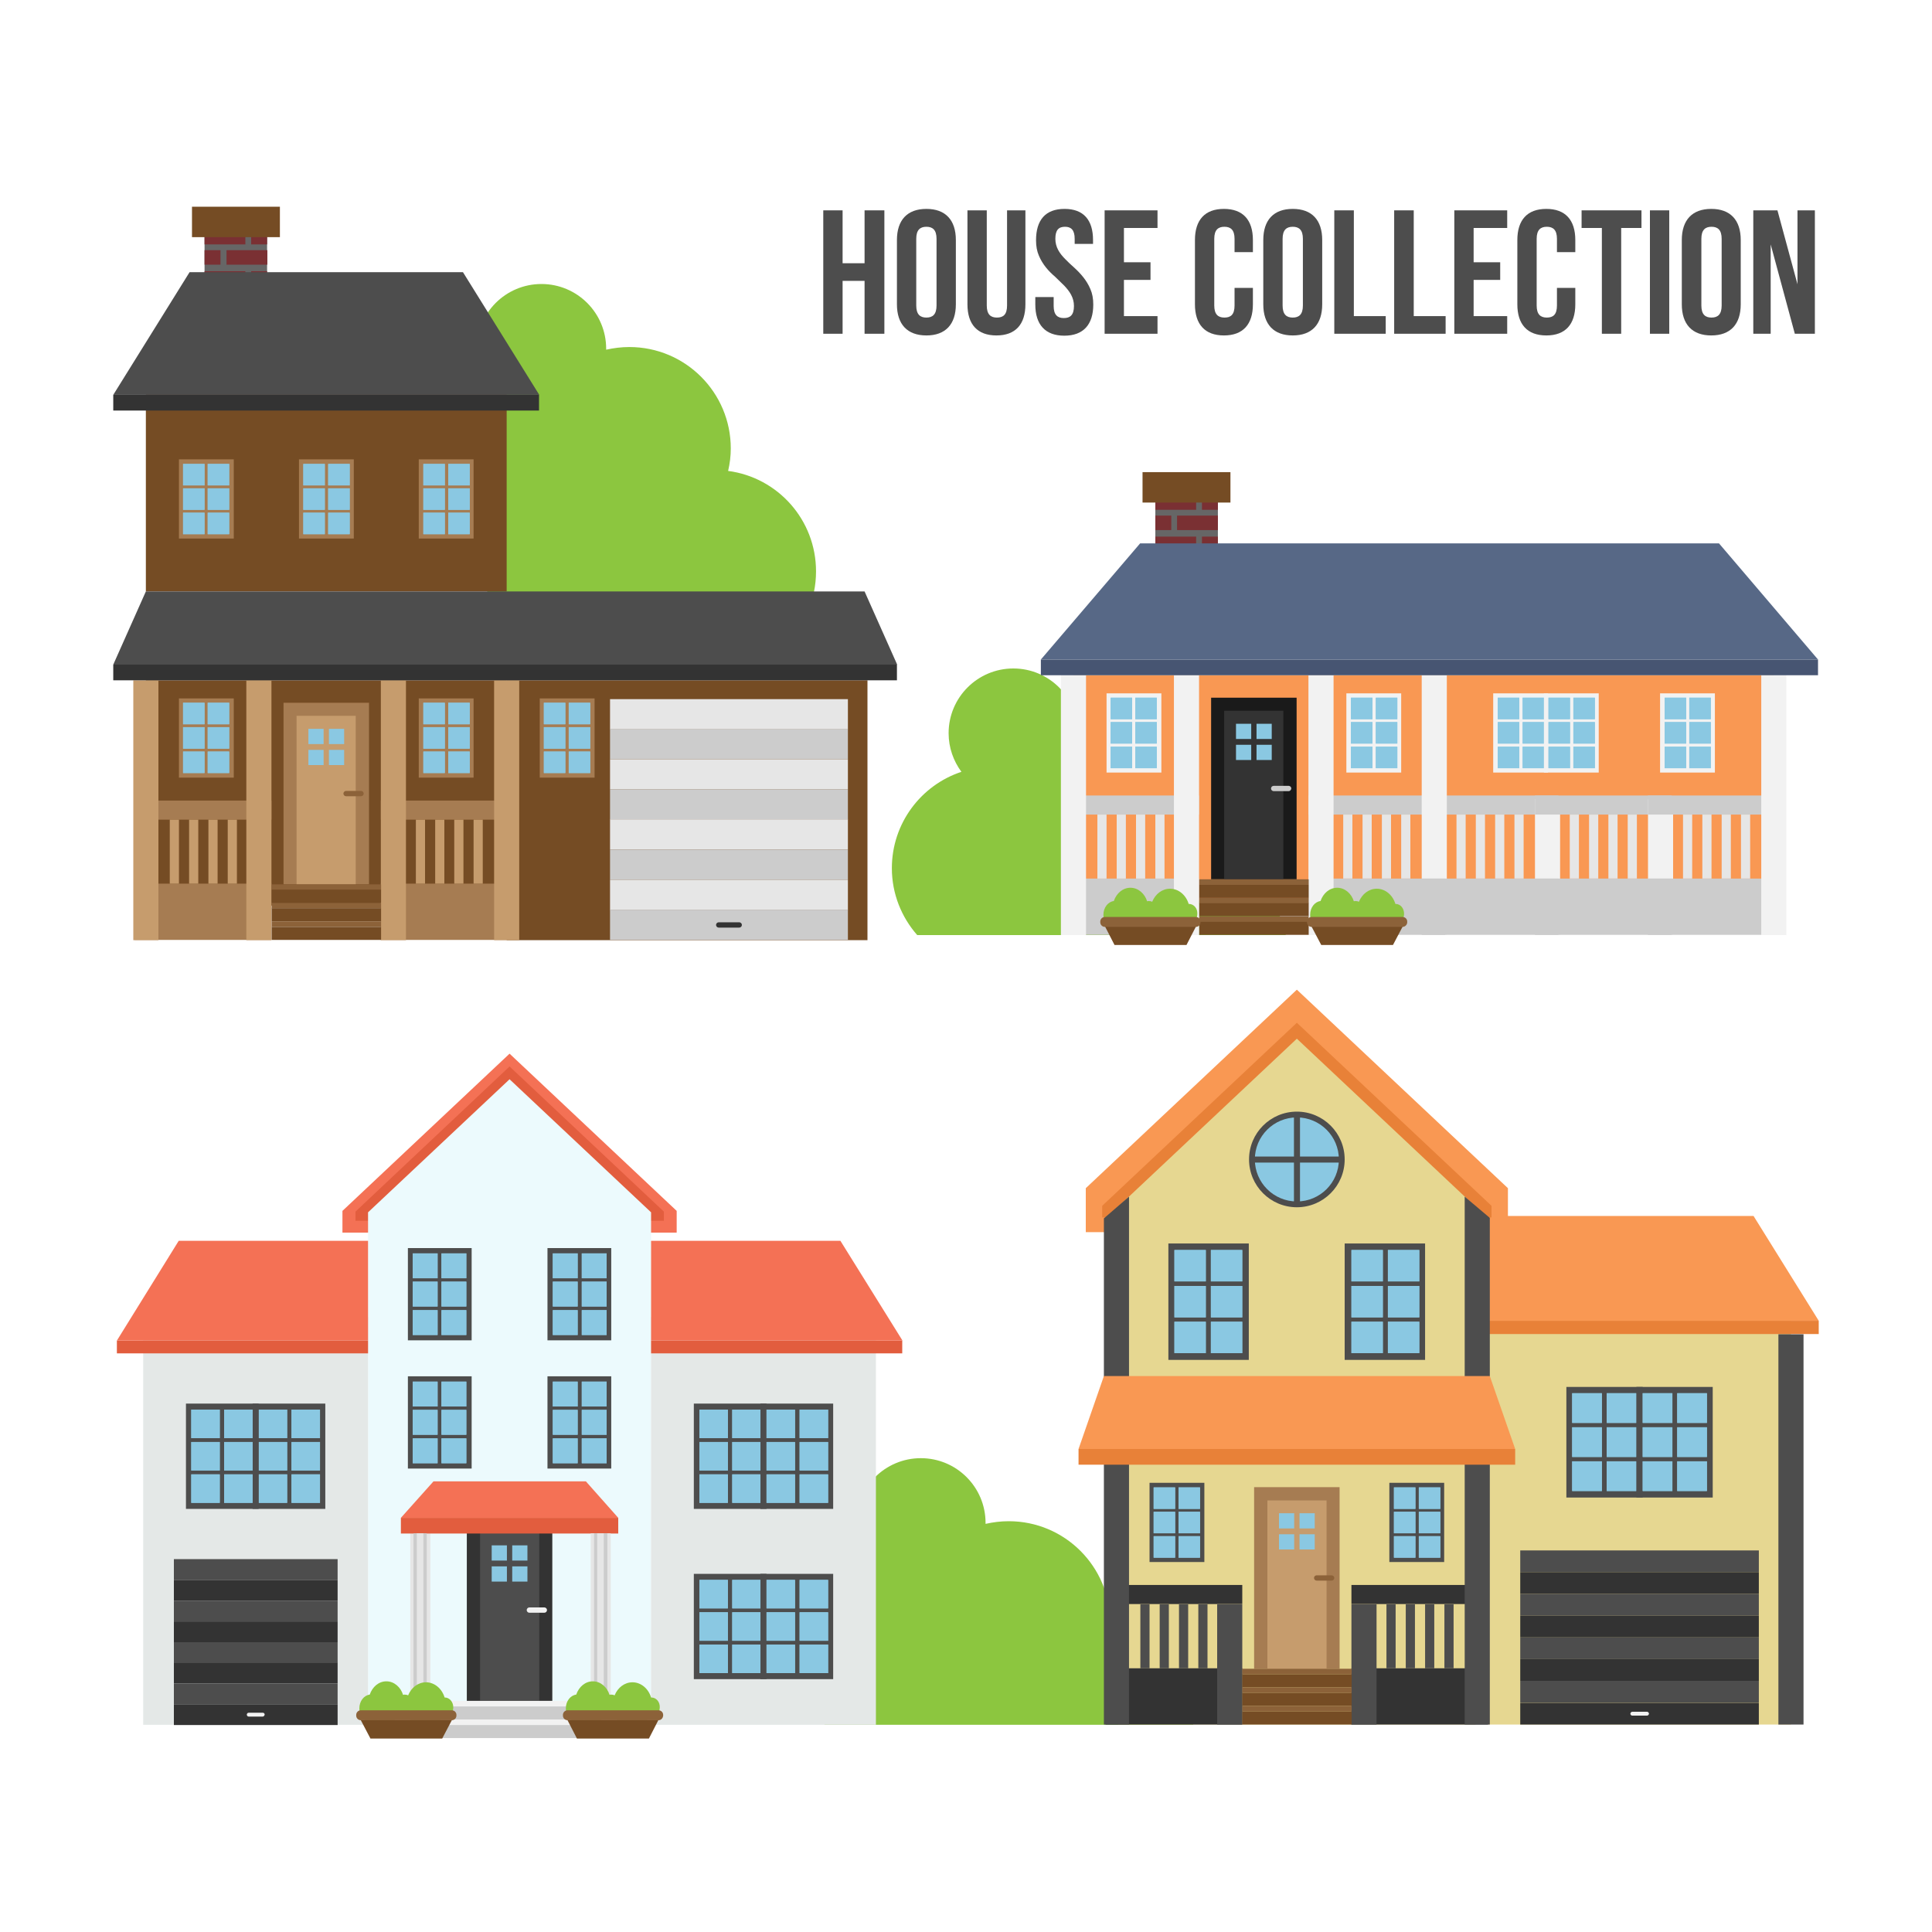 <?xml version="1.0" encoding="utf-8"?>
<!-- Generator: Adobe Illustrator 19.0.0, SVG Export Plug-In . SVG Version: 6.00 Build 0)  -->
<svg version="1.1" xmlns="http://www.w3.org/2000/svg" xmlns:xlink="http://www.w3.org/1999/xlink" x="0px" y="0px" width="800px"
	 height="800px" viewBox="0 0 800 800" style="enable-background:new 0 0 800 800;" xml:space="preserve">
<style type="text/css">
	.st0{fill:#FFFFFF;}
	.st1{fill:#8CC63F;}
	.st2{fill:#666666;}
	.st3{fill:#7A3033;}
	.st4{fill:#754C24;}
	.st5{fill:#A67C52;}
	.st6{fill:#C69C6D;}
	.st7{fill:#8C6239;}
	.st8{fill:#8AC8E2;}
	.st9{fill:#333333;}
	.st10{fill:#4D4D4D;}
	.st11{fill:#E6E6E6;}
	.st12{fill:#CCCCCC;}
	.st13{fill:#F99853;}
	.st14{fill:#1A1A1A;}
	.st15{fill:#F2F2F2;}
	.st16{fill:#475572;}
	.st17{fill:#576886;}
	.st18{fill:#E6D791;}
	.st19{fill:#E88138;}
	.st20{fill:#F47155;}
	.st21{fill:#E25D3E;}
	.st22{fill:#ECFAFD;}
	.st23{fill:#E4E8E7;}
</style>
<g id="background">
	<rect x="0" class="st0" width="800" height="800"/>
</g>
<g id="objects">
	<g>
		<path class="st1" d="M173.9,200.3c0-18.6,12.1-34.3,28.8-39.9c-3.3-4.5-5.3-10-5.3-16c0-14.8,12-26.8,26.8-26.8
			c14.8,0,26.8,12,26.8,26.8c0,0.1,0,0.3,0,0.4c3.1-0.7,6.3-1.1,9.6-1.1c23.2,0,42,18.8,42,42c0,3.2-0.4,6.3-1.1,9.3
			c20.6,2.7,36.4,20.3,36.4,41.6c0,23.2-18.8,42-42,42c-10,0-19.3-3.5-26.5-9.4c-7.2,5.9-16.4,9.4-26.5,9.4
			c-22.2,0-40.4-17.3-41.9-39.2C185.2,233.6,173.9,218.3,173.9,200.3z"/>
		<g>
			<rect x="84.7" y="95.2" class="st2" width="25.9" height="31.5"/>
			<rect x="84.7" y="95.2" class="st3" width="16.9" height="6"/>
			<rect x="104" y="95.2" class="st3" width="6.6" height="6"/>
			<rect x="93.8" y="103.6" class="st3" width="16.9" height="6"/>
			<rect x="84.7" y="103.6" class="st3" width="6.6" height="6"/>
			<rect x="84.7" y="112.3" class="st3" width="16.9" height="6"/>
			<rect x="104" y="112.3" class="st3" width="6.6" height="6"/>
			<rect x="93.8" y="120.7" class="st3" width="16.9" height="6"/>
			<rect x="84.7" y="120.7" class="st3" width="6.6" height="6"/>
		</g>
		<rect x="79.5" y="85.6" class="st4" width="36.4" height="12.6"/>
		<rect x="60.4" y="281.7" class="st4" width="149.4" height="93.3"/>
		<rect x="55.8" y="331.5" class="st5" width="56.6" height="7.9"/>
		<rect x="55.8" y="365.9" class="st5" width="56.6" height="23.3"/>
		<g>
			<rect x="117.4" y="291" class="st5" width="35.4" height="75.2"/>
			<rect x="122.8" y="296.4" class="st6" width="24.5" height="69.8"/>
			<path class="st7" d="M149.5,329.7h-6.2c-0.6,0-1.1-0.5-1.1-1.1l0,0c0-0.6,0.5-1.1,1.1-1.1h6.2c0.6,0,1.1,0.5,1.1,1.1l0,0
				C150.6,329.2,150.1,329.7,149.5,329.7z"/>
			<g>
				<rect x="127.7" y="301.8" class="st8" width="6.3" height="6.3"/>
				<rect x="136.2" y="301.8" class="st8" width="6.3" height="6.3"/>
				<rect x="127.7" y="310.5" class="st8" width="6.3" height="6.3"/>
				<rect x="136.2" y="310.5" class="st8" width="6.3" height="6.3"/>
			</g>
		</g>
		<g>
			<rect x="74.1" y="289.2" class="st5" width="22.7" height="32.8"/>
			<rect x="75.8" y="291" class="st8" width="8.9" height="8.9"/>
			<rect x="86" y="291" class="st8" width="8.9" height="8.9"/>
			<rect x="75.8" y="301.1" class="st8" width="8.9" height="8.9"/>
			<rect x="86" y="301.1" class="st8" width="8.9" height="8.9"/>
			<rect x="75.8" y="311.2" class="st8" width="8.9" height="8.9"/>
			<rect x="86" y="311.2" class="st8" width="8.9" height="8.9"/>
			<rect x="75.8" y="291" class="st8" width="8.9" height="8.9"/>
			<rect x="86" y="291" class="st8" width="8.9" height="8.9"/>
			<rect x="75.8" y="301.1" class="st8" width="8.9" height="8.9"/>
			<rect x="86" y="301.1" class="st8" width="8.9" height="8.9"/>
			<rect x="75.8" y="311.2" class="st8" width="8.9" height="8.9"/>
			<rect x="86" y="311.2" class="st8" width="8.9" height="8.9"/>
		</g>
		<g>
			<rect x="173.4" y="289.2" class="st5" width="22.7" height="32.8"/>
			<rect x="185.6" y="291" class="st8" width="8.9" height="8.9"/>
			<rect x="175.3" y="291" class="st8" width="8.9" height="8.9"/>
			<rect x="185.6" y="301.1" class="st8" width="8.9" height="8.9"/>
			<rect x="175.3" y="301.1" class="st8" width="8.9" height="8.9"/>
			<rect x="185.6" y="311.2" class="st8" width="8.9" height="8.9"/>
			<rect x="175.3" y="311.2" class="st8" width="8.9" height="8.9"/>
			<rect x="185.6" y="291" class="st8" width="8.9" height="8.9"/>
			<rect x="175.3" y="291" class="st8" width="8.9" height="8.9"/>
			<rect x="185.6" y="301.1" class="st8" width="8.9" height="8.9"/>
			<rect x="175.3" y="301.1" class="st8" width="8.9" height="8.9"/>
			<rect x="185.6" y="311.2" class="st8" width="8.9" height="8.9"/>
			<rect x="175.3" y="311.2" class="st8" width="8.9" height="8.9"/>
		</g>
		<rect x="60.4" y="151.6" class="st4" width="149.4" height="93.3"/>
		<g>
			<rect x="74.1" y="190.2" class="st5" width="22.7" height="32.8"/>
			<rect x="75.8" y="192.1" class="st8" width="8.9" height="8.9"/>
			<rect x="86" y="192.1" class="st8" width="8.9" height="8.9"/>
			<rect x="75.8" y="202.2" class="st8" width="8.9" height="8.9"/>
			<rect x="86" y="202.2" class="st8" width="8.9" height="8.9"/>
			<rect x="75.8" y="212.3" class="st8" width="8.9" height="8.9"/>
			<rect x="86" y="212.3" class="st8" width="8.9" height="8.9"/>
			<rect x="75.8" y="192.1" class="st8" width="8.9" height="8.9"/>
			<rect x="86" y="192.1" class="st8" width="8.9" height="8.9"/>
			<rect x="75.8" y="202.2" class="st8" width="8.9" height="8.9"/>
			<rect x="86" y="202.2" class="st8" width="8.9" height="8.9"/>
			<rect x="75.8" y="212.3" class="st8" width="8.9" height="8.9"/>
			<rect x="86" y="212.3" class="st8" width="8.9" height="8.9"/>
		</g>
		<g>
			<rect x="173.4" y="190.2" class="st5" width="22.7" height="32.8"/>
			<rect x="185.6" y="192.1" class="st8" width="8.9" height="8.9"/>
			<rect x="175.3" y="192.1" class="st8" width="8.9" height="8.9"/>
			<rect x="185.6" y="202.2" class="st8" width="8.9" height="8.9"/>
			<rect x="175.3" y="202.2" class="st8" width="8.9" height="8.9"/>
			<rect x="185.6" y="212.3" class="st8" width="8.9" height="8.9"/>
			<rect x="175.3" y="212.3" class="st8" width="8.9" height="8.9"/>
			<rect x="185.6" y="192.1" class="st8" width="8.9" height="8.9"/>
			<rect x="175.3" y="192.1" class="st8" width="8.9" height="8.9"/>
			<rect x="185.6" y="202.2" class="st8" width="8.9" height="8.9"/>
			<rect x="175.3" y="202.2" class="st8" width="8.9" height="8.9"/>
			<rect x="185.6" y="212.3" class="st8" width="8.9" height="8.9"/>
			<rect x="175.3" y="212.3" class="st8" width="8.9" height="8.9"/>
		</g>
		<g>
			<rect x="123.8" y="190.2" class="st5" width="22.7" height="32.8"/>
			<rect x="135.9" y="192.1" class="st8" width="8.9" height="8.9"/>
			<rect x="125.6" y="192.1" class="st8" width="8.9" height="8.9"/>
			<rect x="135.9" y="202.2" class="st8" width="8.9" height="8.9"/>
			<rect x="125.6" y="202.2" class="st8" width="8.9" height="8.9"/>
			<rect x="135.9" y="212.3" class="st8" width="8.9" height="8.9"/>
			<rect x="125.6" y="212.3" class="st8" width="8.9" height="8.9"/>
			<rect x="135.9" y="192.1" class="st8" width="8.9" height="8.9"/>
			<rect x="125.6" y="192.1" class="st8" width="8.9" height="8.9"/>
			<rect x="135.9" y="202.2" class="st8" width="8.9" height="8.9"/>
			<rect x="125.6" y="202.2" class="st8" width="8.9" height="8.9"/>
			<rect x="135.9" y="212.3" class="st8" width="8.9" height="8.9"/>
			<rect x="125.6" y="212.3" class="st8" width="8.9" height="8.9"/>
		</g>
		<rect x="209.8" y="281.7" class="st4" width="149.4" height="107.6"/>
		<g>
			<rect x="223.5" y="289.2" class="st5" width="22.7" height="32.8"/>
			<rect x="225.2" y="291" class="st8" width="8.9" height="8.9"/>
			<rect x="235.5" y="291" class="st8" width="8.9" height="8.9"/>
			<rect x="225.2" y="301.1" class="st8" width="8.9" height="8.9"/>
			<rect x="235.5" y="301.1" class="st8" width="8.9" height="8.9"/>
			<rect x="225.2" y="311.2" class="st8" width="8.9" height="8.9"/>
			<rect x="235.5" y="311.2" class="st8" width="8.9" height="8.9"/>
			<rect x="225.2" y="291" class="st8" width="8.9" height="8.9"/>
			<rect x="235.5" y="291" class="st8" width="8.9" height="8.9"/>
			<rect x="225.2" y="301.1" class="st8" width="8.9" height="8.9"/>
			<rect x="235.5" y="301.1" class="st8" width="8.9" height="8.9"/>
			<rect x="225.2" y="311.2" class="st8" width="8.9" height="8.9"/>
			<rect x="235.5" y="311.2" class="st8" width="8.9" height="8.9"/>
		</g>
		<rect x="55.2" y="281.7" class="st6" width="10.4" height="107.6"/>
		<rect x="102" y="281.7" class="st6" width="10.4" height="107.6"/>
		<g>
			<rect x="70.3" y="339.4" class="st6" width="3.8" height="26.5"/>
			<rect x="78.3" y="339.4" class="st6" width="3.8" height="26.5"/>
			<rect x="86.3" y="339.4" class="st6" width="3.8" height="26.5"/>
			<rect x="94.3" y="339.4" class="st6" width="3.8" height="26.5"/>
		</g>
		<rect x="157.7" y="331.5" class="st5" width="56.6" height="7.9"/>
		<rect x="157.7" y="365.9" class="st5" width="56.6" height="23.3"/>
		<rect x="204.6" y="281.7" class="st6" width="10.4" height="107.6"/>
		<rect x="157.7" y="281.7" class="st6" width="10.4" height="107.6"/>
		<g>
			<rect x="196.1" y="339.4" class="st6" width="3.8" height="26.5"/>
			<rect x="188.1" y="339.4" class="st6" width="3.8" height="26.5"/>
			<rect x="180.2" y="339.4" class="st6" width="3.8" height="26.5"/>
			<rect x="172.2" y="339.4" class="st6" width="3.8" height="26.5"/>
		</g>
		<rect x="112.5" y="366.2" class="st7" width="45.3" height="2.3"/>
		<rect x="112.5" y="368.4" class="st4" width="45.3" height="5.4"/>
		<rect x="112.5" y="373.9" class="st7" width="45.3" height="2.3"/>
		<rect x="112.5" y="376.1" class="st4" width="45.3" height="5.4"/>
		<rect x="112.5" y="381.5" class="st7" width="45.3" height="2.3"/>
		<rect x="112.5" y="383.8" class="st4" width="45.3" height="5.4"/>
		<rect x="46.9" y="275.2" class="st9" width="324.5" height="6.5"/>
		<polygon class="st10" points="358,244.9 60.4,244.9 46.9,275.2 371.5,275.2 		"/>
		<rect x="46.9" y="163.5" class="st9" width="176.3" height="6.5"/>
		<polygon class="st10" points="191.7,112.7 78.5,112.7 46.9,163.5 223.3,163.5 		"/>
		<rect x="252.6" y="289.5" class="st11" width="98.5" height="12.5"/>
		<rect x="252.6" y="301.9" class="st12" width="98.5" height="12.5"/>
		<rect x="252.6" y="314.4" class="st11" width="98.5" height="12.5"/>
		<rect x="252.6" y="326.9" class="st12" width="98.5" height="12.5"/>
		<rect x="252.6" y="339.3" class="st11" width="98.5" height="12.5"/>
		<rect x="252.6" y="351.8" class="st12" width="98.5" height="12.5"/>
		<rect x="252.6" y="364.3" class="st11" width="98.5" height="12.5"/>
		<rect x="252.6" y="376.7" class="st12" width="98.5" height="12.5"/>
		<path class="st9" d="M306.1,384.1h-8.5c-0.6,0-1.1-0.5-1.1-1.1l0,0c0-0.6,0.5-1.1,1.1-1.1h8.5c0.6,0,1.1,0.5,1.1,1.1l0,0
			C307.2,383.6,306.7,384.1,306.1,384.1z"/>
	</g>
	<g>
		<path class="st1" d="M532.4,387.1c-3.6-17.2-17.8-30.6-35.5-32.9c0.7-3,1.1-6.1,1.1-9.3c0-23.2-18.8-42-42-42
			c-3.3,0-6.5,0.4-9.6,1.1c0-0.1,0-0.3,0-0.4c0-14.8-12-26.8-26.8-26.8c-14.8,0-26.8,12-26.8,26.8c0,6,2,11.5,5.3,16
			c-16.7,5.5-28.8,21.3-28.8,39.9c0,10.6,4,20.3,10.5,27.7H532.4z"/>
		<path class="st1" d="M494.1,714.1c-3.6-17.2-17.8-30.6-35.5-32.9c0.7-3,1.1-6.1,1.1-9.3c0-23.2-18.8-42-42-42
			c-3.3,0-6.5,0.4-9.6,1.1c0-0.1,0-0.3,0-0.4c0-14.8-12-26.8-26.8-26.8c-14.8,0-26.8,12-26.8,26.8c0,6,2,11.5,5.3,16
			c-16.7,5.5-28.8,21.3-28.8,39.9c0,10.6,4,20.3,10.5,27.7H494.1z"/>
		<g>
			<g>
				<rect x="478.4" y="205.1" class="st2" width="25.9" height="31.5"/>
				<rect x="478.4" y="205.1" class="st3" width="16.9" height="6"/>
				<rect x="497.7" y="205.1" class="st3" width="6.6" height="6"/>
				<rect x="487.4" y="213.5" class="st3" width="16.9" height="6"/>
				<rect x="478.4" y="213.5" class="st3" width="6.6" height="6"/>
				<rect x="478.4" y="222.2" class="st3" width="16.9" height="6"/>
				<rect x="497.7" y="222.2" class="st3" width="6.6" height="6"/>
				<rect x="487.4" y="230.5" class="st3" width="16.9" height="6"/>
				<rect x="478.4" y="230.5" class="st3" width="6.6" height="6"/>
			</g>
			<rect x="473.1" y="195.5" class="st4" width="36.4" height="12.6"/>
		</g>
		<rect x="444.5" y="279.6" class="st13" width="290" height="93.3"/>
		<rect x="439.9" y="329.4" class="st12" width="56.6" height="7.9"/>
		<rect x="439.9" y="363.8" class="st12" width="56.6" height="23.3"/>
		<g>
			<rect x="501.5" y="288.9" class="st14" width="35.4" height="75.2"/>
			<rect x="506.9" y="294.3" class="st9" width="24.5" height="69.8"/>
			<path class="st12" d="M533.6,327.6h-6.2c-0.6,0-1.1-0.5-1.1-1.1l0,0c0-0.6,0.5-1.1,1.1-1.1h6.2c0.6,0,1.1,0.5,1.1,1.1l0,0
				C534.6,327.1,534.2,327.6,533.6,327.6z"/>
			<g>
				<rect x="511.8" y="299.7" class="st8" width="6.3" height="6.3"/>
				<rect x="520.3" y="299.7" class="st8" width="6.3" height="6.3"/>
				<rect x="511.8" y="308.4" class="st8" width="6.3" height="6.3"/>
				<rect x="520.3" y="308.4" class="st8" width="6.3" height="6.3"/>
			</g>
		</g>
		<g>
			<rect x="458.2" y="287.1" class="st15" width="22.7" height="32.8"/>
			<rect x="459.9" y="288.9" class="st8" width="8.9" height="8.9"/>
			<rect x="470.1" y="288.9" class="st8" width="8.9" height="8.9"/>
			<rect x="459.9" y="299" class="st8" width="8.9" height="8.9"/>
			<rect x="470.1" y="299" class="st8" width="8.9" height="8.9"/>
			<rect x="459.9" y="309.2" class="st8" width="8.9" height="8.9"/>
			<rect x="470.1" y="309.2" class="st8" width="8.9" height="8.9"/>
			<rect x="459.9" y="288.9" class="st8" width="8.9" height="8.9"/>
			<rect x="470.1" y="288.9" class="st8" width="8.9" height="8.9"/>
			<rect x="459.9" y="299" class="st8" width="8.9" height="8.9"/>
			<rect x="470.1" y="299" class="st8" width="8.9" height="8.9"/>
			<rect x="459.9" y="309.2" class="st8" width="8.9" height="8.9"/>
			<rect x="470.1" y="309.2" class="st8" width="8.9" height="8.9"/>
		</g>
		<g>
			<rect x="557.5" y="287.1" class="st15" width="22.7" height="32.8"/>
			<rect x="569.7" y="288.9" class="st8" width="8.9" height="8.9"/>
			<rect x="559.4" y="288.9" class="st8" width="8.9" height="8.9"/>
			<rect x="569.7" y="299" class="st8" width="8.9" height="8.9"/>
			<rect x="559.4" y="299" class="st8" width="8.9" height="8.9"/>
			<rect x="569.7" y="309.2" class="st8" width="8.9" height="8.9"/>
			<rect x="559.4" y="309.2" class="st8" width="8.9" height="8.9"/>
			<rect x="569.7" y="288.9" class="st8" width="8.9" height="8.9"/>
			<rect x="559.4" y="288.9" class="st8" width="8.9" height="8.9"/>
			<rect x="569.7" y="299" class="st8" width="8.9" height="8.9"/>
			<rect x="559.4" y="299" class="st8" width="8.9" height="8.9"/>
			<rect x="569.7" y="309.2" class="st8" width="8.9" height="8.9"/>
			<rect x="559.4" y="309.2" class="st8" width="8.9" height="8.9"/>
		</g>
		<g>
			<rect x="618.3" y="287.1" class="st15" width="22.7" height="32.8"/>
			<rect x="630.5" y="288.9" class="st8" width="8.9" height="8.9"/>
			<rect x="620.2" y="288.9" class="st8" width="8.9" height="8.9"/>
			<rect x="630.5" y="299" class="st8" width="8.9" height="8.9"/>
			<rect x="620.2" y="299" class="st8" width="8.9" height="8.9"/>
			<rect x="630.5" y="309.2" class="st8" width="8.9" height="8.9"/>
			<rect x="620.2" y="309.2" class="st8" width="8.9" height="8.9"/>
			<rect x="630.5" y="288.9" class="st8" width="8.9" height="8.9"/>
			<rect x="620.2" y="288.9" class="st8" width="8.9" height="8.9"/>
			<rect x="630.5" y="299" class="st8" width="8.9" height="8.9"/>
			<rect x="620.2" y="299" class="st8" width="8.9" height="8.9"/>
			<rect x="630.5" y="309.2" class="st8" width="8.9" height="8.9"/>
			<rect x="620.2" y="309.2" class="st8" width="8.9" height="8.9"/>
		</g>
		<g>
			<rect x="639.3" y="287.1" class="st15" width="22.7" height="32.8"/>
			<rect x="651.5" y="288.9" class="st8" width="8.9" height="8.9"/>
			<rect x="641.2" y="288.9" class="st8" width="8.9" height="8.9"/>
			<rect x="651.5" y="299" class="st8" width="8.9" height="8.9"/>
			<rect x="641.2" y="299" class="st8" width="8.9" height="8.9"/>
			<rect x="651.5" y="309.2" class="st8" width="8.9" height="8.9"/>
			<rect x="641.2" y="309.2" class="st8" width="8.9" height="8.9"/>
			<rect x="651.5" y="288.9" class="st8" width="8.9" height="8.9"/>
			<rect x="641.2" y="288.9" class="st8" width="8.9" height="8.9"/>
			<rect x="651.5" y="299" class="st8" width="8.9" height="8.9"/>
			<rect x="641.2" y="299" class="st8" width="8.9" height="8.9"/>
			<rect x="651.5" y="309.2" class="st8" width="8.9" height="8.9"/>
			<rect x="641.2" y="309.2" class="st8" width="8.9" height="8.9"/>
		</g>
		<g>
			<rect x="687.4" y="287.1" class="st15" width="22.7" height="32.8"/>
			<rect x="699.5" y="288.9" class="st8" width="8.9" height="8.9"/>
			<rect x="689.3" y="288.9" class="st8" width="8.9" height="8.9"/>
			<rect x="699.5" y="299" class="st8" width="8.9" height="8.9"/>
			<rect x="689.3" y="299" class="st8" width="8.9" height="8.9"/>
			<rect x="699.5" y="309.2" class="st8" width="8.9" height="8.9"/>
			<rect x="689.3" y="309.2" class="st8" width="8.9" height="8.9"/>
			<rect x="699.5" y="288.9" class="st8" width="8.9" height="8.9"/>
			<rect x="689.3" y="288.9" class="st8" width="8.9" height="8.9"/>
			<rect x="699.5" y="299" class="st8" width="8.9" height="8.9"/>
			<rect x="689.3" y="299" class="st8" width="8.9" height="8.9"/>
			<rect x="699.5" y="309.2" class="st8" width="8.9" height="8.9"/>
			<rect x="689.3" y="309.2" class="st8" width="8.9" height="8.9"/>
		</g>
		<rect x="439.3" y="279.6" class="st15" width="10.4" height="107.6"/>
		<rect x="486.1" y="279.6" class="st15" width="10.4" height="107.6"/>
		<g>
			<rect x="454.4" y="337.3" class="st11" width="3.8" height="26.5"/>
			<rect x="462.4" y="337.3" class="st11" width="3.8" height="26.5"/>
			<rect x="470.4" y="337.3" class="st11" width="3.8" height="26.5"/>
			<rect x="478.4" y="337.3" class="st11" width="3.8" height="26.5"/>
		</g>
		<g>
			<rect x="541.8" y="329.4" class="st12" width="56.6" height="7.9"/>
			<g>
				<rect x="580.2" y="337.3" class="st11" width="3.8" height="26.5"/>
				<rect x="572.2" y="337.3" class="st11" width="3.8" height="26.5"/>
				<rect x="564.2" y="337.3" class="st11" width="3.8" height="26.5"/>
				<rect x="556.2" y="337.3" class="st11" width="3.8" height="26.5"/>
			</g>
			<rect x="588.7" y="329.4" class="st12" width="56.6" height="7.9"/>
			<rect x="635.6" y="330.9" class="st15" width="10.4" height="56.2"/>
			<g>
				<rect x="627.1" y="337.3" class="st11" width="3.8" height="26.5"/>
				<rect x="619.1" y="337.3" class="st11" width="3.8" height="26.5"/>
				<rect x="611.1" y="337.3" class="st11" width="3.8" height="26.5"/>
				<rect x="603.1" y="337.3" class="st11" width="3.8" height="26.5"/>
			</g>
			<rect x="635.6" y="329.4" class="st12" width="56.6" height="7.9"/>
			<rect x="682.4" y="330.9" class="st15" width="10.4" height="56.2"/>
			<g>
				<rect x="674" y="337.3" class="st11" width="3.8" height="26.5"/>
				<rect x="666" y="337.3" class="st11" width="3.8" height="26.5"/>
				<rect x="658" y="337.3" class="st11" width="3.8" height="26.5"/>
				<rect x="650" y="337.3" class="st11" width="3.8" height="26.5"/>
			</g>
			<rect x="682.4" y="329.4" class="st12" width="56.6" height="7.9"/>
			<g>
				<rect x="720.9" y="337.3" class="st11" width="3.8" height="26.5"/>
				<rect x="712.9" y="337.3" class="st11" width="3.8" height="26.5"/>
				<rect x="704.9" y="337.3" class="st11" width="3.8" height="26.5"/>
				<rect x="696.9" y="337.3" class="st11" width="3.8" height="26.5"/>
			</g>
			<rect x="588.7" y="279.6" class="st15" width="10.4" height="107.6"/>
			<rect x="541.8" y="363.8" class="st12" width="56.6" height="23.3"/>
			<rect x="541.8" y="279.6" class="st15" width="10.4" height="107.6"/>
			<rect x="588.7" y="363.8" class="st12" width="56.6" height="23.3"/>
			<rect x="635.6" y="363.8" class="st12" width="56.6" height="23.3"/>
			<rect x="682.4" y="363.8" class="st12" width="56.6" height="23.3"/>
			<rect x="729.3" y="279.6" class="st15" width="10.4" height="107.6"/>
		</g>
		<rect x="496.6" y="364.1" class="st7" width="45.3" height="2.3"/>
		<rect x="496.6" y="366.4" class="st4" width="45.3" height="5.4"/>
		<rect x="496.6" y="371.8" class="st7" width="45.3" height="2.3"/>
		<rect x="496.6" y="374" class="st4" width="45.3" height="5.4"/>
		<rect x="496.6" y="379.5" class="st7" width="45.3" height="2.3"/>
		<rect x="496.6" y="381.7" class="st4" width="45.3" height="5.4"/>
		<rect x="431" y="273.1" class="st16" width="321.8" height="6.5"/>
		<polygon class="st17" points="711.8,225 472.1,225 431,273.1 752.8,273.1 		"/>
		<g>
			<g>
				<path class="st1" d="M492.3,374.3c0,0-0.1,0-0.1,0c-1.1-3.7-4.2-6.3-7.7-6.3c-3.3,0-6.1,2.2-7.4,5.4c-0.4-0.2-0.9-0.3-1.4-0.3
					c-0.2,0-0.4,0-0.7,0.1c-1-3.2-3.7-5.6-6.9-5.6c-3.2,0-5.8,2.3-6.9,5.5c-2.4,0.3-4.3,2.7-4.3,5.7c0,3.1,2.2,5.7,4.9,5.7
					c1,0,1.9-0.4,2.7-1c1.1,0.7,2.3,1.1,3.6,1.1c2.2,0,4.1-1.1,5.4-2.8c0.6,0.4,1.3,0.7,2.1,0.7c0.6,0,1.1-0.1,1.6-0.4
					c1.4,2.9,4.1,4.8,7.1,4.8c3,0,5.6-1.8,7-4.5c0.3,0.1,0.6,0.1,0.9,0.1c2,0,3.6-1.8,3.6-4.1C495.9,376.1,494.3,374.3,492.3,374.3z
					"/>
				<polygon class="st4" points="495.3,383.5 457.5,383.5 461.5,391.3 491.3,391.3 				"/>
				<path class="st7" d="M495.2,383.8h-37.7c-1,0-1.9-0.8-1.9-1.9v-0.3c0-1,0.8-1.9,1.9-1.9h37.7c1,0,1.9,0.8,1.9,1.9v0.3
					C497.1,382.9,496.3,383.8,495.2,383.8z"/>
			</g>
			<g>
				<path class="st1" d="M577.9,374.3c0,0-0.1,0-0.1,0c-1.1-3.7-4.2-6.3-7.7-6.3c-3.3,0-6.1,2.2-7.4,5.4c-0.4-0.2-0.9-0.3-1.4-0.3
					c-0.2,0-0.4,0-0.7,0.1c-1-3.2-3.7-5.6-6.9-5.6c-3.2,0-5.8,2.3-6.9,5.5c-2.4,0.3-4.3,2.7-4.3,5.7c0,3.1,2.2,5.7,4.9,5.7
					c1,0,1.9-0.4,2.7-1c1.1,0.7,2.3,1.1,3.6,1.1c2.2,0,4.1-1.1,5.4-2.8c0.6,0.4,1.3,0.7,2.1,0.7c0.6,0,1.1-0.1,1.6-0.4
					c1.4,2.9,4.1,4.8,7.1,4.8c3,0,5.6-1.8,7-4.5c0.3,0.1,0.6,0.1,0.9,0.1c2,0,3.6-1.8,3.6-4.1C581.4,376.1,579.9,374.3,577.9,374.3z
					"/>
				<polygon class="st4" points="580.9,383.5 543,383.5 547.1,391.3 576.8,391.3 				"/>
				<path class="st7" d="M580.8,383.8h-37.7c-1,0-1.9-0.8-1.9-1.9v-0.3c0-1,0.8-1.9,1.9-1.9h37.7c1,0,1.9,0.8,1.9,1.9v0.3
					C582.7,382.9,581.8,383.8,580.8,383.8z"/>
			</g>
		</g>
	</g>
	<g>
		<rect x="616.3" y="536.8" class="st18" width="125.3" height="177.3"/>
		<g>
			<g>
				<rect x="648.6" y="574.3" class="st10" width="31.6" height="45.8"/>
				<rect x="651" y="576.9" class="st8" width="12.3" height="12.3"/>
				<rect x="665.3" y="576.9" class="st8" width="12.3" height="12.3"/>
				<rect x="651" y="591" class="st8" width="12.3" height="12.3"/>
				<rect x="665.3" y="591" class="st8" width="12.3" height="12.3"/>
				<rect x="651" y="605.1" class="st8" width="12.3" height="12.3"/>
				<rect x="665.3" y="605.1" class="st8" width="12.3" height="12.3"/>
				<rect x="651" y="576.9" class="st8" width="12.3" height="12.3"/>
				<rect x="665.3" y="576.9" class="st8" width="12.3" height="12.3"/>
				<rect x="651" y="591" class="st8" width="12.3" height="12.3"/>
				<rect x="665.3" y="591" class="st8" width="12.3" height="12.3"/>
				<rect x="651" y="605.1" class="st8" width="12.3" height="12.3"/>
				<rect x="665.3" y="605.1" class="st8" width="12.3" height="12.3"/>
			</g>
			<g>
				<rect x="677.6" y="574.3" class="st10" width="31.6" height="45.8"/>
				<rect x="694.5" y="576.9" class="st8" width="12.3" height="12.3"/>
				<rect x="680.2" y="576.9" class="st8" width="12.3" height="12.3"/>
				<rect x="694.5" y="591" class="st8" width="12.3" height="12.3"/>
				<rect x="680.2" y="591" class="st8" width="12.3" height="12.3"/>
				<rect x="694.5" y="605.1" class="st8" width="12.3" height="12.3"/>
				<rect x="680.2" y="605.1" class="st8" width="12.3" height="12.3"/>
				<rect x="694.5" y="576.9" class="st8" width="12.3" height="12.3"/>
				<rect x="680.2" y="576.9" class="st8" width="12.3" height="12.3"/>
				<rect x="694.5" y="591" class="st8" width="12.3" height="12.3"/>
				<rect x="680.2" y="591" class="st8" width="12.3" height="12.3"/>
				<rect x="694.5" y="605.1" class="st8" width="12.3" height="12.3"/>
				<rect x="680.2" y="605.1" class="st8" width="12.3" height="12.3"/>
			</g>
		</g>
		<rect x="616.3" y="546.9" class="st19" width="136.8" height="5.5"/>
		<polygon class="st13" points="616.3,546.9 753.1,546.9 726.1,503.5 616.3,503.5 		"/>
		<g>
			<rect x="629.5" y="642" class="st10" width="98.8" height="9"/>
			<rect x="629.5" y="651" class="st9" width="98.8" height="9"/>
			<rect x="629.5" y="660" class="st10" width="98.8" height="9"/>
			<rect x="629.5" y="669" class="st9" width="98.8" height="9"/>
			<rect x="629.5" y="678" class="st10" width="98.8" height="9"/>
			<rect x="629.5" y="687" class="st9" width="98.8" height="9"/>
			<rect x="629.5" y="696" class="st10" width="98.8" height="9"/>
			<rect x="629.5" y="705.1" class="st9" width="98.8" height="9"/>
			<path class="st15" d="M675.9,710.4h6.1c0.4,0,0.8-0.4,0.8-0.8l0,0c0-0.4-0.4-0.8-0.8-0.8h-6.1c-0.4,0-0.8,0.4-0.8,0.8l0,0
				C675.1,710,675.4,710.4,675.9,710.4z"/>
		</g>
		<polygon class="st13" points="624.4,510.2 624.4,492 537,409.8 449.6,492 449.6,510.2 		"/>
		<polygon class="st19" points="617.6,504.1 617.6,499.3 537,423.5 456.4,499.3 456.4,504.1 		"/>
		<polygon class="st18" points="611,499.7 537,430.1 463,499.7 463,714.1 611,714.1 		"/>
		<g>
			<rect x="483.8" y="514.9" class="st10" width="33.3" height="48.2"/>
			<rect x="486.3" y="517.6" class="st8" width="13" height="13"/>
			<rect x="501.4" y="517.6" class="st8" width="13" height="13"/>
			<rect x="486.3" y="532.5" class="st8" width="13" height="13"/>
			<rect x="501.4" y="532.5" class="st8" width="13" height="13"/>
			<rect x="486.3" y="547.3" class="st8" width="13" height="13"/>
			<rect x="501.4" y="547.3" class="st8" width="13" height="13"/>
			<rect x="486.3" y="517.6" class="st8" width="13" height="13"/>
			<rect x="501.4" y="517.6" class="st8" width="13" height="13"/>
			<rect x="486.3" y="532.5" class="st8" width="13" height="13"/>
			<rect x="501.4" y="532.5" class="st8" width="13" height="13"/>
			<rect x="486.3" y="547.3" class="st8" width="13" height="13"/>
			<rect x="501.4" y="547.3" class="st8" width="13" height="13"/>
		</g>
		<g>
			<rect x="556.8" y="514.9" class="st10" width="33.3" height="48.2"/>
			<rect x="574.7" y="517.6" class="st8" width="13" height="13"/>
			<rect x="559.6" y="517.6" class="st8" width="13" height="13"/>
			<rect x="574.7" y="532.5" class="st8" width="13" height="13"/>
			<rect x="559.6" y="532.5" class="st8" width="13" height="13"/>
			<rect x="574.7" y="547.3" class="st8" width="13" height="13"/>
			<rect x="559.6" y="547.3" class="st8" width="13" height="13"/>
			<rect x="574.7" y="517.6" class="st8" width="13" height="13"/>
			<rect x="559.6" y="517.6" class="st8" width="13" height="13"/>
			<rect x="574.7" y="532.5" class="st8" width="13" height="13"/>
			<rect x="559.6" y="532.5" class="st8" width="13" height="13"/>
			<rect x="574.7" y="547.3" class="st8" width="13" height="13"/>
			<rect x="559.6" y="547.3" class="st8" width="13" height="13"/>
		</g>
		<rect x="462.3" y="606.5" class="st18" width="149.4" height="93.3"/>
		<rect x="457.8" y="656.3" class="st9" width="56.6" height="7.9"/>
		<rect x="457.8" y="690.8" class="st9" width="56.6" height="23.3"/>
		<g>
			<rect x="519.3" y="615.8" class="st5" width="35.4" height="75.2"/>
			<rect x="524.8" y="621.3" class="st6" width="24.5" height="69.8"/>
			<path class="st7" d="M551.4,654.5h-6.2c-0.6,0-1.1-0.5-1.1-1.1l0,0c0-0.6,0.5-1.1,1.1-1.1h6.2c0.6,0,1.1,0.5,1.1,1.1l0,0
				C552.5,654,552,654.5,551.4,654.5z"/>
			<g>
				<rect x="529.6" y="626.6" class="st8" width="6.3" height="6.3"/>
				<rect x="538.1" y="626.6" class="st8" width="6.3" height="6.3"/>
				<rect x="529.6" y="635.3" class="st8" width="6.3" height="6.3"/>
				<rect x="538.1" y="635.3" class="st8" width="6.3" height="6.3"/>
			</g>
		</g>
		<g>
			<rect x="476" y="614" class="st10" width="22.7" height="32.8"/>
			<rect x="477.7" y="615.9" class="st8" width="8.9" height="8.9"/>
			<rect x="488" y="615.9" class="st8" width="8.9" height="8.9"/>
			<rect x="477.7" y="626" class="st8" width="8.9" height="8.9"/>
			<rect x="488" y="626" class="st8" width="8.9" height="8.9"/>
			<rect x="477.7" y="636.1" class="st8" width="8.9" height="8.9"/>
			<rect x="488" y="636.1" class="st8" width="8.9" height="8.9"/>
			<rect x="477.7" y="615.9" class="st8" width="8.9" height="8.9"/>
			<rect x="488" y="615.9" class="st8" width="8.9" height="8.9"/>
			<rect x="477.7" y="626" class="st8" width="8.9" height="8.9"/>
			<rect x="488" y="626" class="st8" width="8.9" height="8.9"/>
			<rect x="477.7" y="636.1" class="st8" width="8.9" height="8.9"/>
			<rect x="488" y="636.1" class="st8" width="8.9" height="8.9"/>
		</g>
		<g>
			<rect x="575.3" y="614" class="st10" width="22.7" height="32.8"/>
			<rect x="587.5" y="615.9" class="st8" width="8.9" height="8.9"/>
			<rect x="577.2" y="615.9" class="st8" width="8.9" height="8.9"/>
			<rect x="587.5" y="626" class="st8" width="8.9" height="8.9"/>
			<rect x="577.2" y="626" class="st8" width="8.9" height="8.9"/>
			<rect x="587.5" y="636.1" class="st8" width="8.9" height="8.9"/>
			<rect x="577.2" y="636.1" class="st8" width="8.9" height="8.9"/>
			<rect x="587.5" y="615.9" class="st8" width="8.9" height="8.9"/>
			<rect x="577.2" y="615.9" class="st8" width="8.9" height="8.9"/>
			<rect x="587.5" y="626" class="st8" width="8.9" height="8.9"/>
			<rect x="577.2" y="626" class="st8" width="8.9" height="8.9"/>
			<rect x="587.5" y="636.1" class="st8" width="8.9" height="8.9"/>
			<rect x="577.2" y="636.1" class="st8" width="8.9" height="8.9"/>
		</g>
		<polygon class="st10" points="467.5,714.1 457.1,714.1 457.1,504.5 467.5,495.5 		"/>
		<rect x="504" y="664.3" class="st10" width="10.4" height="49.8"/>
		<g>
			<rect x="472.2" y="664.3" class="st10" width="3.8" height="26.5"/>
			<rect x="480.2" y="664.3" class="st10" width="3.8" height="26.5"/>
			<rect x="488.2" y="664.3" class="st10" width="3.8" height="26.5"/>
			<rect x="496.2" y="664.3" class="st10" width="3.8" height="26.5"/>
		</g>
		<rect x="559.6" y="656.3" class="st9" width="56.6" height="7.9"/>
		<rect x="559.6" y="690.8" class="st9" width="56.6" height="23.3"/>
		<polygon class="st10" points="606.5,714.1 616.9,714.1 616.9,504.3 606.5,495.5 		"/>
		<rect x="736.4" y="552.5" class="st10" width="10.4" height="161.6"/>
		<rect x="559.6" y="664.3" class="st10" width="10.4" height="49.8"/>
		<g>
			<rect x="598.1" y="664.3" class="st10" width="3.8" height="26.5"/>
			<rect x="590.1" y="664.3" class="st10" width="3.8" height="26.5"/>
			<rect x="582.1" y="664.3" class="st10" width="3.8" height="26.5"/>
			<rect x="574.1" y="664.3" class="st10" width="3.8" height="26.5"/>
		</g>
		<rect x="514.4" y="691" class="st7" width="45.3" height="2.3"/>
		<rect x="514.4" y="693.3" class="st4" width="45.3" height="5.4"/>
		<rect x="514.4" y="698.7" class="st7" width="45.3" height="2.3"/>
		<rect x="514.4" y="701" class="st4" width="45.3" height="5.4"/>
		<rect x="514.4" y="706.4" class="st7" width="45.3" height="2.3"/>
		<rect x="514.4" y="708.7" class="st4" width="45.3" height="5.4"/>
		<rect x="446.6" y="600" class="st19" width="180.8" height="6.5"/>
		<polygon class="st13" points="616.9,569.8 457.1,569.8 446.6,600 627.4,600 		"/>
		<g>
			<circle class="st10" cx="537" cy="480.1" r="19.8"/>
			<circle class="st8" cx="537" cy="480.1" r="17.4"/>
			<rect x="535.8" y="461.5" class="st10" width="2.5" height="37.2"/>
			<rect x="518.4" y="478.9" class="st10" width="37.2" height="2.5"/>
		</g>
	</g>
	<g>
		<g>
			<polygon class="st20" points="280.2,510.4 280.2,501.4 211,436.3 141.8,501.4 141.8,510.4 			"/>
			<polygon class="st21" points="274.9,505.5 274.9,501.7 211,441.6 147.2,501.7 147.2,505.5 			"/>
			<polygon class="st22" points="269.6,502 211,446.9 152.4,502 152.4,715.5 269.6,715.5 			"/>
			<rect x="169.9" y="634.9" class="st11" width="8.3" height="77.1"/>
			<g>
				<rect x="193.3" y="629.1" class="st9" width="35.4" height="75.2"/>
				<rect x="198.8" y="634.5" class="st10" width="24.5" height="69.8"/>
				<path class="st15" d="M225.4,667.8h-6.2c-0.6,0-1.1-0.5-1.1-1.1l0,0c0-0.6,0.5-1.1,1.1-1.1h6.2c0.6,0,1.1,0.5,1.1,1.1l0,0
					C226.5,667.3,226,667.8,225.4,667.8z"/>
				<g>
					<rect x="203.6" y="639.9" class="st8" width="6.3" height="6.3"/>
					<rect x="212.1" y="639.9" class="st8" width="6.3" height="6.3"/>
					<rect x="203.6" y="648.6" class="st8" width="6.3" height="6.3"/>
					<rect x="212.1" y="648.6" class="st8" width="6.3" height="6.3"/>
				</g>
			</g>
			<rect x="269.6" y="545.4" class="st23" width="93.1" height="168.8"/>
			<g>
				<rect x="168.9" y="569.9" class="st10" width="26.4" height="38.2"/>
				<rect x="170.9" y="572.1" class="st8" width="10.3" height="10.3"/>
				<rect x="182.8" y="572.1" class="st8" width="10.3" height="10.3"/>
				<rect x="170.9" y="583.8" class="st8" width="10.3" height="10.3"/>
				<rect x="182.8" y="583.8" class="st8" width="10.3" height="10.3"/>
				<rect x="170.9" y="595.6" class="st8" width="10.3" height="10.3"/>
				<rect x="182.8" y="595.6" class="st8" width="10.3" height="10.3"/>
				<rect x="170.9" y="572.1" class="st8" width="10.3" height="10.3"/>
				<rect x="182.8" y="572.1" class="st8" width="10.3" height="10.3"/>
				<rect x="170.9" y="583.8" class="st8" width="10.3" height="10.3"/>
				<rect x="182.8" y="583.8" class="st8" width="10.3" height="10.3"/>
				<rect x="170.9" y="595.6" class="st8" width="10.3" height="10.3"/>
				<rect x="182.8" y="595.6" class="st8" width="10.3" height="10.3"/>
			</g>
			<g>
				<rect x="226.7" y="569.9" class="st10" width="26.4" height="38.2"/>
				<rect x="240.9" y="572.1" class="st8" width="10.3" height="10.3"/>
				<rect x="228.9" y="572.1" class="st8" width="10.3" height="10.3"/>
				<rect x="240.9" y="583.8" class="st8" width="10.3" height="10.3"/>
				<rect x="228.9" y="583.8" class="st8" width="10.3" height="10.3"/>
				<rect x="240.9" y="595.6" class="st8" width="10.3" height="10.3"/>
				<rect x="228.9" y="595.6" class="st8" width="10.3" height="10.3"/>
				<rect x="240.9" y="572.1" class="st8" width="10.3" height="10.3"/>
				<rect x="228.9" y="572.1" class="st8" width="10.3" height="10.3"/>
				<rect x="240.9" y="583.8" class="st8" width="10.3" height="10.3"/>
				<rect x="228.9" y="583.8" class="st8" width="10.3" height="10.3"/>
				<rect x="240.9" y="595.6" class="st8" width="10.3" height="10.3"/>
				<rect x="228.9" y="595.6" class="st8" width="10.3" height="10.3"/>
			</g>
			<g>
				<rect x="168.9" y="516.8" class="st10" width="26.4" height="38.2"/>
				<rect x="170.9" y="519" class="st8" width="10.3" height="10.3"/>
				<rect x="182.8" y="519" class="st8" width="10.3" height="10.3"/>
				<rect x="170.9" y="530.7" class="st8" width="10.3" height="10.3"/>
				<rect x="182.8" y="530.7" class="st8" width="10.3" height="10.3"/>
				<rect x="170.9" y="542.5" class="st8" width="10.3" height="10.3"/>
				<rect x="182.8" y="542.5" class="st8" width="10.3" height="10.3"/>
				<rect x="170.9" y="519" class="st8" width="10.3" height="10.3"/>
				<rect x="182.8" y="519" class="st8" width="10.3" height="10.3"/>
				<rect x="170.9" y="530.7" class="st8" width="10.3" height="10.3"/>
				<rect x="182.8" y="530.7" class="st8" width="10.3" height="10.3"/>
				<rect x="170.9" y="542.5" class="st8" width="10.3" height="10.3"/>
				<rect x="182.8" y="542.5" class="st8" width="10.3" height="10.3"/>
			</g>
			<g>
				<rect x="226.7" y="516.8" class="st10" width="26.4" height="38.2"/>
				<rect x="240.9" y="519" class="st8" width="10.3" height="10.3"/>
				<rect x="228.9" y="519" class="st8" width="10.3" height="10.3"/>
				<rect x="240.9" y="530.7" class="st8" width="10.3" height="10.3"/>
				<rect x="228.9" y="530.7" class="st8" width="10.3" height="10.3"/>
				<rect x="240.9" y="542.5" class="st8" width="10.3" height="10.3"/>
				<rect x="228.9" y="542.5" class="st8" width="10.3" height="10.3"/>
				<rect x="240.9" y="519" class="st8" width="10.3" height="10.3"/>
				<rect x="228.9" y="519" class="st8" width="10.3" height="10.3"/>
				<rect x="240.9" y="530.7" class="st8" width="10.3" height="10.3"/>
				<rect x="228.9" y="530.7" class="st8" width="10.3" height="10.3"/>
				<rect x="240.9" y="542.5" class="st8" width="10.3" height="10.3"/>
				<rect x="228.9" y="542.5" class="st8" width="10.3" height="10.3"/>
			</g>
			<g>
				<g>
					<rect x="287.3" y="581.2" class="st10" width="30.1" height="43.6"/>
					<rect x="289.6" y="583.7" class="st8" width="11.8" height="11.8"/>
					<rect x="303.2" y="583.7" class="st8" width="11.8" height="11.8"/>
					<rect x="289.6" y="597.1" class="st8" width="11.8" height="11.8"/>
					<rect x="303.2" y="597.1" class="st8" width="11.8" height="11.8"/>
					<rect x="289.6" y="610.5" class="st8" width="11.8" height="11.8"/>
					<rect x="303.2" y="610.5" class="st8" width="11.8" height="11.8"/>
					<rect x="289.6" y="583.7" class="st8" width="11.8" height="11.8"/>
					<rect x="303.2" y="583.7" class="st8" width="11.8" height="11.8"/>
					<rect x="289.6" y="597.1" class="st8" width="11.8" height="11.8"/>
					<rect x="303.2" y="597.1" class="st8" width="11.8" height="11.8"/>
					<rect x="289.6" y="610.5" class="st8" width="11.8" height="11.8"/>
					<rect x="303.2" y="610.5" class="st8" width="11.8" height="11.8"/>
				</g>
				<g>
					<rect x="314.9" y="581.2" class="st10" width="30.1" height="43.6"/>
					<rect x="331.1" y="583.7" class="st8" width="11.8" height="11.8"/>
					<rect x="317.4" y="583.7" class="st8" width="11.8" height="11.8"/>
					<rect x="331.1" y="597.1" class="st8" width="11.8" height="11.8"/>
					<rect x="317.4" y="597.1" class="st8" width="11.8" height="11.8"/>
					<rect x="331.1" y="610.5" class="st8" width="11.8" height="11.8"/>
					<rect x="317.4" y="610.5" class="st8" width="11.8" height="11.8"/>
					<rect x="331.1" y="583.7" class="st8" width="11.8" height="11.8"/>
					<rect x="317.4" y="583.7" class="st8" width="11.8" height="11.8"/>
					<rect x="331.1" y="597.1" class="st8" width="11.8" height="11.8"/>
					<rect x="317.4" y="597.1" class="st8" width="11.8" height="11.8"/>
					<rect x="331.1" y="610.5" class="st8" width="11.8" height="11.8"/>
					<rect x="317.4" y="610.5" class="st8" width="11.8" height="11.8"/>
				</g>
			</g>
			<g>
				<g>
					<rect x="287.3" y="651.7" class="st10" width="30.1" height="43.6"/>
					<rect x="289.6" y="654.2" class="st8" width="11.8" height="11.8"/>
					<rect x="303.2" y="654.2" class="st8" width="11.8" height="11.8"/>
					<rect x="289.6" y="667.6" class="st8" width="11.8" height="11.8"/>
					<rect x="303.2" y="667.6" class="st8" width="11.8" height="11.8"/>
					<rect x="289.6" y="681" class="st8" width="11.8" height="11.8"/>
					<rect x="303.2" y="681" class="st8" width="11.8" height="11.8"/>
					<rect x="289.6" y="654.2" class="st8" width="11.8" height="11.8"/>
					<rect x="303.2" y="654.2" class="st8" width="11.8" height="11.8"/>
					<rect x="289.6" y="667.6" class="st8" width="11.8" height="11.8"/>
					<rect x="303.2" y="667.6" class="st8" width="11.8" height="11.8"/>
					<rect x="289.6" y="681" class="st8" width="11.8" height="11.8"/>
					<rect x="303.2" y="681" class="st8" width="11.8" height="11.8"/>
				</g>
				<g>
					<rect x="314.9" y="651.7" class="st10" width="30.1" height="43.6"/>
					<rect x="331.1" y="654.2" class="st8" width="11.8" height="11.8"/>
					<rect x="317.4" y="654.2" class="st8" width="11.8" height="11.8"/>
					<rect x="331.1" y="667.6" class="st8" width="11.8" height="11.8"/>
					<rect x="317.4" y="667.6" class="st8" width="11.8" height="11.8"/>
					<rect x="331.1" y="681" class="st8" width="11.8" height="11.8"/>
					<rect x="317.4" y="681" class="st8" width="11.8" height="11.8"/>
					<rect x="331.1" y="654.2" class="st8" width="11.8" height="11.8"/>
					<rect x="317.4" y="654.2" class="st8" width="11.8" height="11.8"/>
					<rect x="331.1" y="667.6" class="st8" width="11.8" height="11.8"/>
					<rect x="317.4" y="667.6" class="st8" width="11.8" height="11.8"/>
					<rect x="331.1" y="681" class="st8" width="11.8" height="11.8"/>
					<rect x="317.4" y="681" class="st8" width="11.8" height="11.8"/>
				</g>
			</g>
			<rect x="186" y="704.3" class="st15" width="50.1" height="2.3"/>
			<rect x="186" y="706.6" class="st12" width="50.1" height="5.4"/>
			<rect x="180.1" y="712" class="st15" width="61.8" height="2.3"/>
			<rect x="180.4" y="714.3" class="st12" width="61.2" height="5.4"/>
			<rect x="166" y="628.5" class="st21" width="90" height="6.5"/>
			<polygon class="st20" points="242.6,613.4 179.5,613.4 166,628.5 256,628.5 			"/>
			<rect x="269.6" y="555.1" class="st21" width="104" height="5.3"/>
			<polygon class="st20" points="269.6,555.1 373.7,555.1 348,513.8 269.6,513.8 			"/>
			<rect x="59.3" y="545.4" class="st23" width="93.1" height="168.8"/>
			<g>
				<g>
					<rect x="104.6" y="581.2" class="st10" width="30.1" height="43.6"/>
					<rect x="120.7" y="583.7" class="st8" width="11.8" height="11.8"/>
					<rect x="107.1" y="583.7" class="st8" width="11.8" height="11.8"/>
					<rect x="120.7" y="597.1" class="st8" width="11.8" height="11.8"/>
					<rect x="107.1" y="597.1" class="st8" width="11.8" height="11.8"/>
					<rect x="120.7" y="610.5" class="st8" width="11.8" height="11.8"/>
					<rect x="107.1" y="610.5" class="st8" width="11.8" height="11.8"/>
					<rect x="120.7" y="583.7" class="st8" width="11.8" height="11.8"/>
					<rect x="107.1" y="583.7" class="st8" width="11.8" height="11.8"/>
					<rect x="120.7" y="597.1" class="st8" width="11.8" height="11.8"/>
					<rect x="107.1" y="597.1" class="st8" width="11.8" height="11.8"/>
					<rect x="120.7" y="610.5" class="st8" width="11.8" height="11.8"/>
					<rect x="107.1" y="610.5" class="st8" width="11.8" height="11.8"/>
				</g>
				<g>
					<rect x="77" y="581.2" class="st10" width="30.1" height="43.6"/>
					<rect x="79.2" y="583.7" class="st8" width="11.8" height="11.8"/>
					<rect x="92.8" y="583.7" class="st8" width="11.8" height="11.8"/>
					<rect x="79.2" y="597.1" class="st8" width="11.8" height="11.8"/>
					<rect x="92.8" y="597.1" class="st8" width="11.8" height="11.8"/>
					<rect x="79.2" y="610.5" class="st8" width="11.8" height="11.8"/>
					<rect x="92.8" y="610.5" class="st8" width="11.8" height="11.8"/>
					<rect x="79.2" y="583.7" class="st8" width="11.8" height="11.8"/>
					<rect x="92.8" y="583.7" class="st8" width="11.8" height="11.8"/>
					<rect x="79.2" y="597.1" class="st8" width="11.8" height="11.8"/>
					<rect x="92.8" y="597.1" class="st8" width="11.8" height="11.8"/>
					<rect x="79.2" y="610.5" class="st8" width="11.8" height="11.8"/>
					<rect x="92.8" y="610.5" class="st8" width="11.8" height="11.8"/>
				</g>
			</g>
			<rect x="48.4" y="555.1" class="st21" width="104" height="5.3"/>
			<polygon class="st20" points="152.4,555.1 48.4,555.1 74,513.8 152.4,513.8 			"/>
			<g>
				<rect x="72" y="645.6" class="st10" width="67.8" height="8.6"/>
				<rect x="72" y="654.2" class="st9" width="67.8" height="8.6"/>
				<rect x="72" y="662.8" class="st10" width="67.8" height="8.6"/>
				<rect x="72" y="671.4" class="st9" width="67.8" height="8.6"/>
				<rect x="72" y="680" class="st10" width="67.8" height="8.6"/>
				<rect x="72" y="688.5" class="st9" width="67.8" height="8.6"/>
				<rect x="72" y="697.1" class="st10" width="67.8" height="8.6"/>
				<rect x="72" y="705.7" class="st9" width="67.8" height="8.6"/>
				<path class="st15" d="M108.8,710.8h-5.8c-0.4,0-0.8-0.3-0.8-0.8l0,0c0-0.4,0.3-0.8,0.8-0.8h5.8c0.4,0,0.8,0.3,0.8,0.8l0,0
					C109.5,710.4,109.2,710.8,108.8,710.8z"/>
			</g>
			<rect x="244.6" y="634.9" class="st11" width="8.3" height="77.1"/>
			<rect x="246" y="634.9" class="st12" width="5.5" height="77.1"/>
			<rect x="247.3" y="634.9" class="st11" width="2.7" height="77.1"/>
			<rect x="171.2" y="634.9" class="st12" width="5.5" height="77.1"/>
			<rect x="172.6" y="634.9" class="st11" width="2.7" height="77.1"/>
			<g>
				<rect x="166.9" y="712" class="st11" width="13.6" height="7.7"/>
				<rect x="241.6" y="712" class="st11" width="13.6" height="7.7"/>
			</g>
		</g>
		<g>
			<g>
				<path class="st1" d="M184.2,702.9c0,0-0.1,0-0.1,0c-1.1-3.7-4.2-6.3-7.7-6.3c-3.3,0-6.1,2.2-7.4,5.4c-0.4-0.2-0.9-0.3-1.4-0.3
					c-0.2,0-0.4,0-0.7,0.1c-1-3.2-3.7-5.6-6.9-5.6c-3.2,0-5.8,2.3-6.9,5.5c-2.4,0.3-4.3,2.7-4.3,5.7c0,3.1,2.2,5.7,4.9,5.7
					c1,0,1.9-0.4,2.7-1c1.1,0.7,2.3,1.1,3.6,1.1c2.2,0,4.1-1.1,5.4-2.8c0.6,0.4,1.3,0.7,2.1,0.7c0.6,0,1.1-0.1,1.6-0.4
					c1.4,2.9,4.1,4.8,7.1,4.8c3,0,5.6-1.8,7-4.5c0.3,0.1,0.6,0.1,0.9,0.1c2,0,3.6-1.8,3.6-4.1C187.7,704.7,186.1,702.9,184.2,702.9z
					"/>
				<polygon class="st4" points="187.2,712.1 149.3,712.1 153.4,719.9 183.1,719.9 				"/>
				<path class="st7" d="M187.1,712.3h-37.7c-1,0-1.9-0.8-1.9-1.9v-0.3c0-1,0.8-1.9,1.9-1.9h37.7c1,0,1.9,0.8,1.9,1.9v0.3
					C189,711.5,188.1,712.3,187.1,712.3z"/>
			</g>
			<g>
				<path class="st1" d="M269.7,702.9c0,0-0.1,0-0.1,0c-1.1-3.7-4.2-6.3-7.7-6.3c-3.3,0-6.1,2.2-7.4,5.4c-0.4-0.2-0.9-0.3-1.4-0.3
					c-0.2,0-0.4,0-0.7,0.1c-1-3.2-3.7-5.6-6.9-5.6c-3.2,0-5.8,2.3-6.9,5.5c-2.4,0.3-4.3,2.7-4.3,5.7c0,3.1,2.2,5.7,4.9,5.7
					c1,0,1.9-0.4,2.7-1c1.1,0.7,2.3,1.1,3.6,1.1c2.2,0,4.1-1.1,5.4-2.8c0.6,0.4,1.3,0.7,2.1,0.7c0.6,0,1.1-0.1,1.6-0.4
					c1.4,2.9,4.1,4.8,7.1,4.8c3,0,5.6-1.8,7-4.5c0.3,0.1,0.6,0.1,0.9,0.1c2,0,3.6-1.8,3.6-4.1C273.3,704.7,271.7,702.9,269.7,702.9z
					"/>
				<polygon class="st4" points="272.7,712.1 234.9,712.1 238.9,719.9 268.7,719.9 				"/>
				<path class="st7" d="M272.7,712.3H235c-1,0-1.9-0.8-1.9-1.9v-0.3c0-1,0.8-1.9,1.9-1.9h37.7c1,0,1.9,0.8,1.9,1.9v0.3
					C274.5,711.5,273.7,712.3,272.7,712.3z"/>
			</g>
		</g>
	</g>
	<g>
		<path class="st10" d="M348.9,138.2h-8V87.1h8V109h9.1V87.1h8.2v51.1H358v-21.9h-9.1V138.2z"/>
		<path class="st10" d="M371.4,99.4c0-8.3,4.3-12.9,12.2-12.9c7.9,0,12.2,4.6,12.2,12.9V126c0,8.3-4.3,12.9-12.2,12.9
			c-7.9,0-12.2-4.6-12.2-12.9V99.4z M379.4,126.5c0,3.7,1.6,5,4.2,5c2.6,0,4.2-1.3,4.2-5V98.9c0-3.7-1.6-5-4.2-5
			c-2.6,0-4.2,1.3-4.2,5V126.5z"/>
		<path class="st10" d="M408.6,87.1v39.4c0,3.7,1.6,5,4.2,5c2.6,0,4.2-1.2,4.2-5V87.1h7.6V126c0,8.3-4.1,12.9-12,12.9
			s-12-4.6-12-12.9V87.1H408.6z"/>
		<path class="st10" d="M440.8,86.5c7.9,0,11.8,4.6,11.8,12.9v1.6h-7.6v-2.1c0-3.7-1.5-5-4-5c-2.6,0-4,1.3-4,5
			c0,3.5,1.8,6.1,4.1,8.4c1.2,1.2,2.4,2.4,3.8,3.6c2.6,2.4,5.1,5.2,6.6,8.8c0.8,1.8,1.2,3.9,1.2,6.4c0,8.3-4.1,12.9-12,12.9
			s-12-4.6-12-12.9v-3.1h7.6v3.7c0,3.7,1.6,5,4.2,5c2.6,0,4.2-1.2,4.2-5c0-3.5-1.8-6.1-4.1-8.5c-1.2-1.2-2.4-2.3-3.7-3.6
			c-2.7-2.3-5.2-5.1-6.7-8.7c-0.8-1.8-1.2-3.9-1.2-6.4C429,91.1,432.9,86.5,440.8,86.5z"/>
		<path class="st10" d="M465.4,108.6h11v7.3h-11v15h13.9v7.3h-21.9V87.1h21.9v7.3h-13.9V108.6z"/>
		<path class="st10" d="M518.8,119.2v6.8c0,8.3-4.1,12.9-12,12.9c-7.9,0-12-4.6-12-12.9V99.4c0-8.3,4.1-12.9,12-12.9
			c7.9,0,12,4.6,12,12.9v5h-7.6v-5.5c0-3.7-1.6-5-4.2-5c-2.6,0-4.2,1.3-4.2,5v27.6c0,3.7,1.6,5,4.2,5c2.6,0,4.2-1.2,4.2-5v-7.3
			H518.8z"/>
		<path class="st10" d="M523.1,99.4c0-8.3,4.3-12.9,12.2-12.9c7.9,0,12.2,4.6,12.2,12.9V126c0,8.3-4.3,12.9-12.2,12.9
			c-7.9,0-12.2-4.6-12.2-12.9V99.4z M531.1,126.5c0,3.7,1.6,5,4.2,5c2.6,0,4.2-1.3,4.2-5V98.9c0-3.7-1.6-5-4.2-5
			c-2.6,0-4.2,1.3-4.2,5V126.5z"/>
		<path class="st10" d="M552.6,87.1h8v43.8h13.2v7.3h-21.3V87.1z"/>
		<path class="st10" d="M577.4,87.1h8v43.8h13.2v7.3h-21.3V87.1z"/>
		<path class="st10" d="M610.2,108.6h11v7.3h-11v15h13.9v7.3h-21.9V87.1h21.9v7.3h-13.9V108.6z"/>
		<path class="st10" d="M652.3,119.2v6.8c0,8.3-4.1,12.9-12,12.9c-7.9,0-12-4.6-12-12.9V99.4c0-8.3,4.1-12.9,12-12.9
			c7.9,0,12,4.6,12,12.9v5h-7.6v-5.5c0-3.7-1.6-5-4.2-5c-2.6,0-4.2,1.3-4.2,5v27.6c0,3.7,1.6,5,4.2,5c2.6,0,4.2-1.2,4.2-5v-7.3
			H652.3z"/>
		<path class="st10" d="M654.9,87.1h24.8v7.3h-8.4v43.8h-8V94.4h-8.4V87.1z"/>
		<path class="st10" d="M683.2,87.1h8v51.1h-8V87.1z"/>
		<path class="st10" d="M696.4,99.4c0-8.3,4.3-12.9,12.2-12.9c7.9,0,12.2,4.6,12.2,12.9V126c0,8.3-4.3,12.9-12.2,12.9
			c-7.9,0-12.2-4.6-12.2-12.9V99.4z M704.5,126.5c0,3.7,1.6,5,4.2,5c2.6,0,4.2-1.3,4.2-5V98.9c0-3.7-1.6-5-4.2-5
			c-2.6,0-4.2,1.3-4.2,5V126.5z"/>
		<path class="st10" d="M733.2,101.2v37h-7.2V87.1H736l8.3,30.6V87.1h7.2v51.1h-8.3L733.2,101.2z"/>
	</g>
</g>
<g id="designed_by_freepik">
	<g>
	</g>
	<g>
	</g>
	<g>
	</g>
	<g>
	</g>
	<g>
	</g>
	<g>
	</g>
	<g>
	</g>
	<g>
	</g>
	<g>
	</g>
	<g>
	</g>
	<g>
	</g>
	<g>
	</g>
	<g>
	</g>
	<g>
	</g>
	<g>
	</g>
</g>
</svg>
